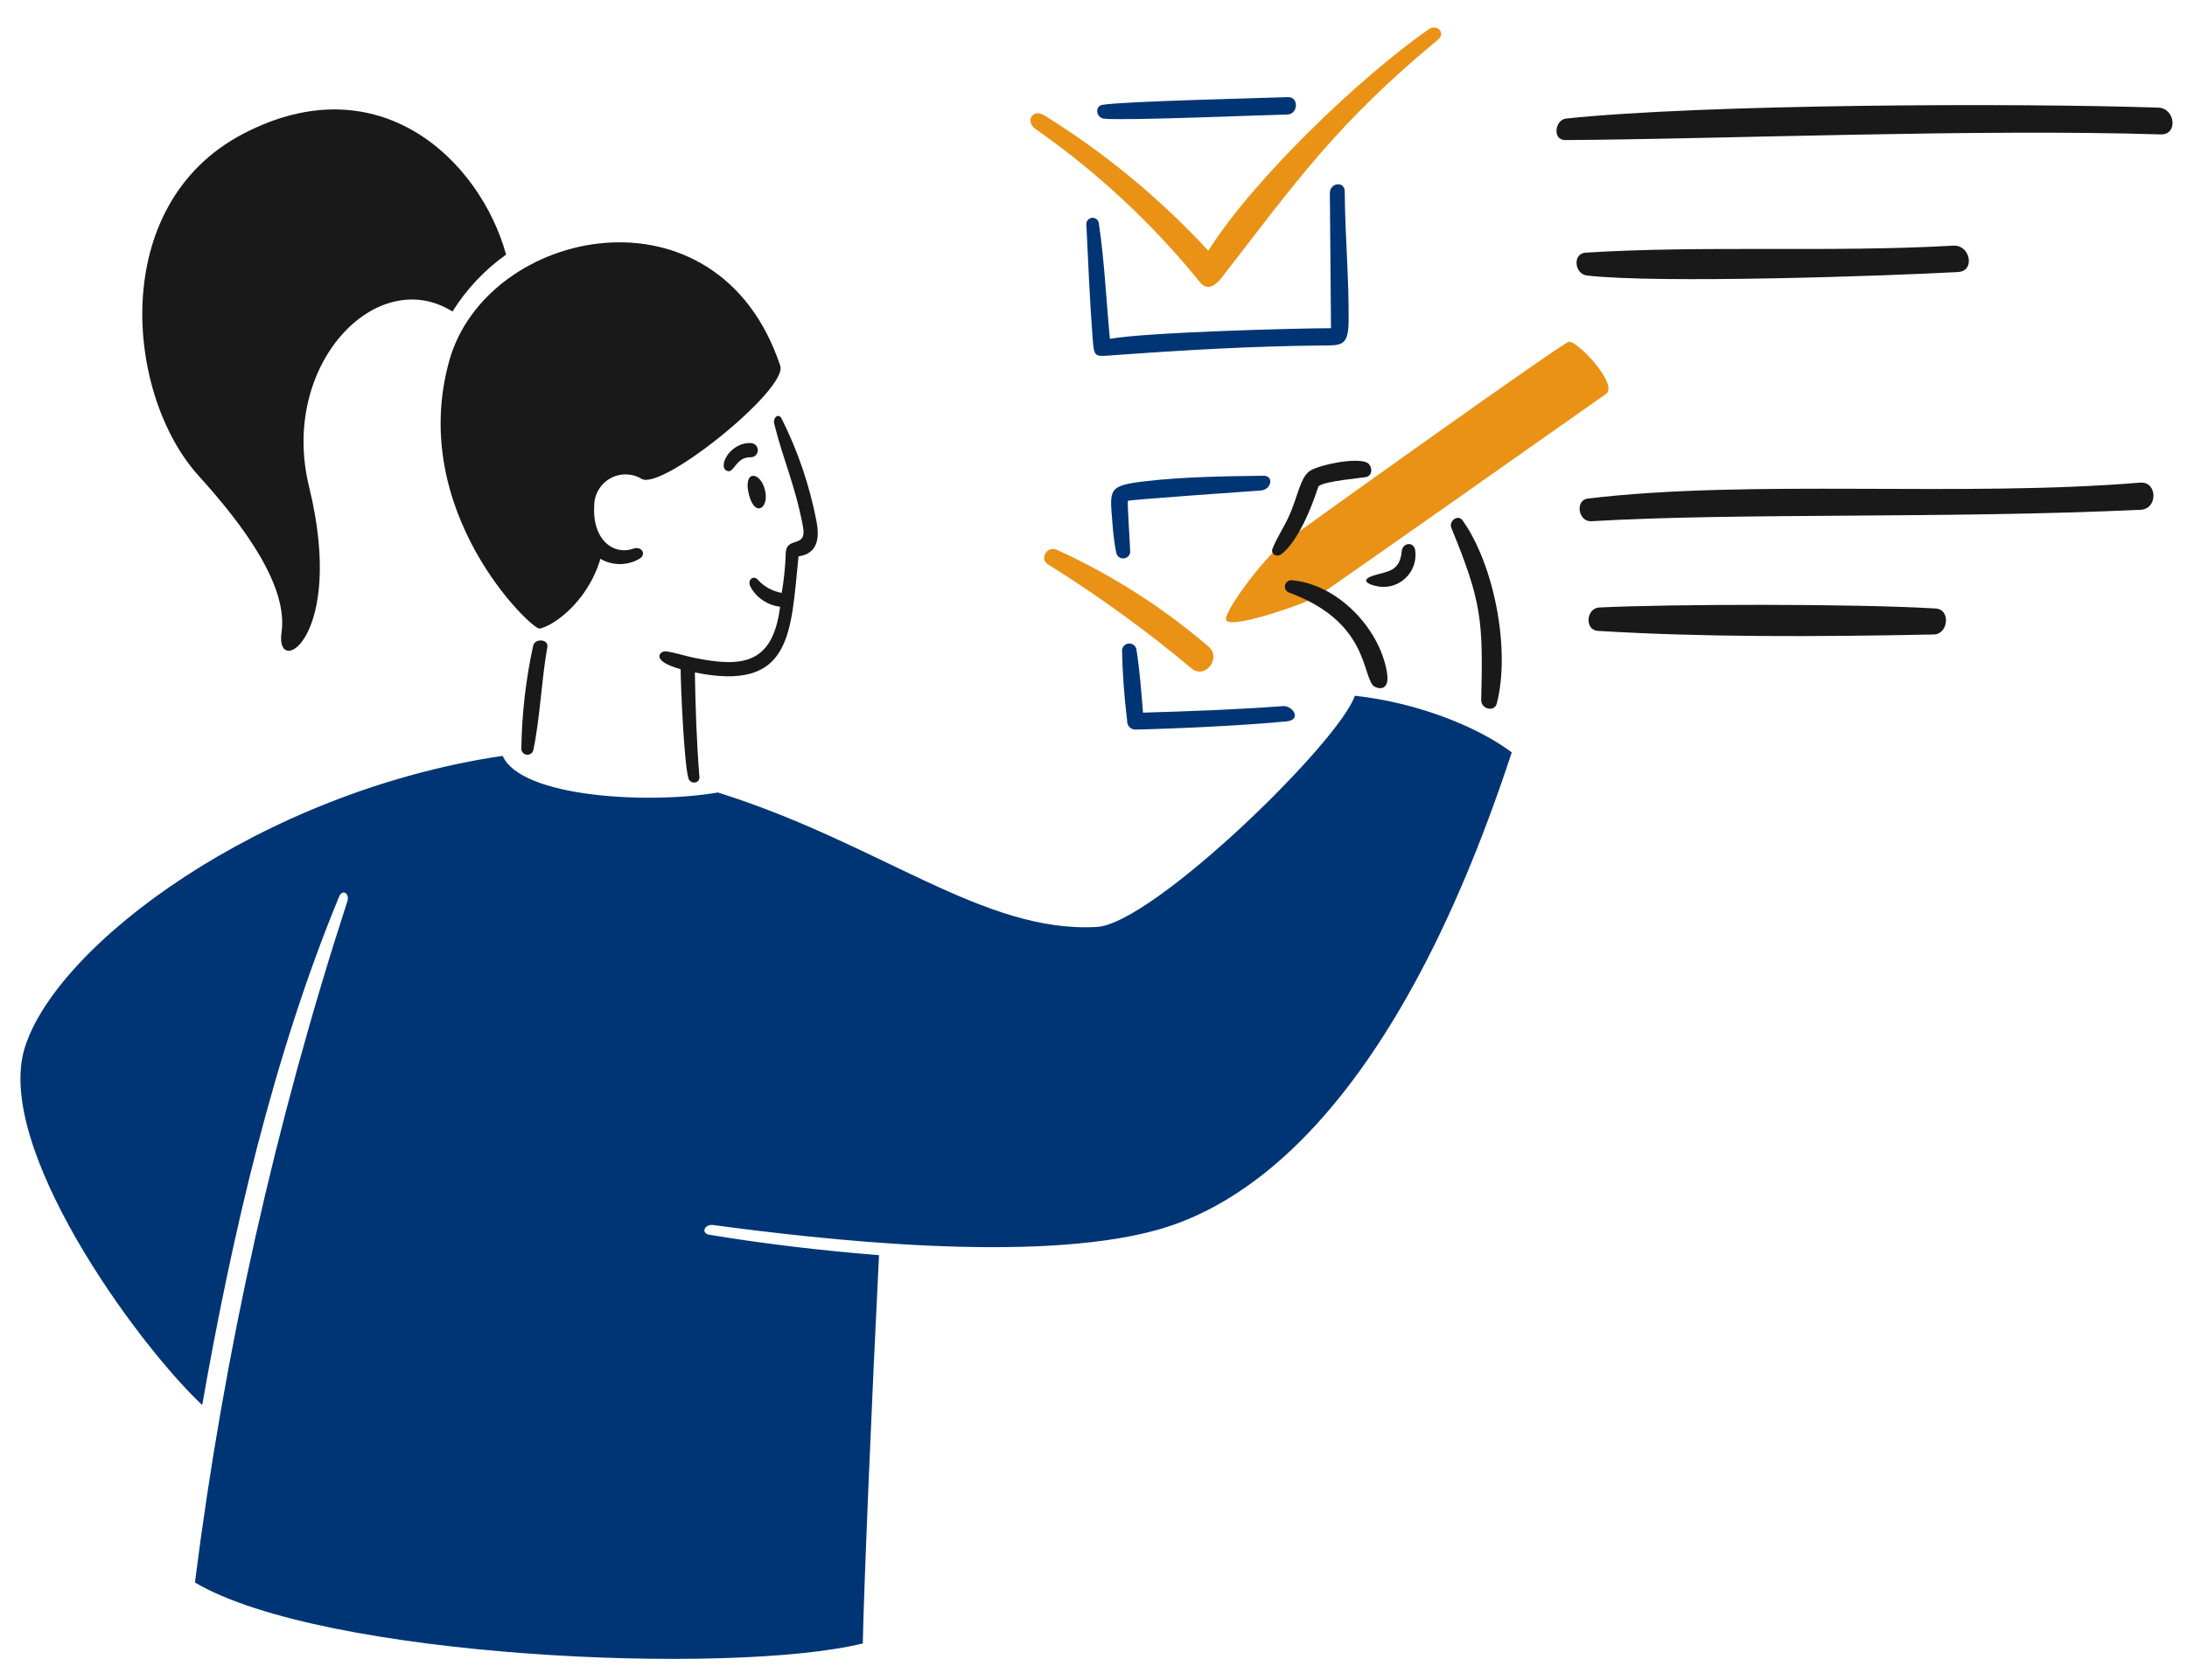 <svg width="363" height="279" viewBox="0 0 363 279" fill="none" xmlns="http://www.w3.org/2000/svg">
<path d="M260.36 56.754C259.044 57.13 216.596 87.452 213.084 90.116C209.572 92.78 202.661 102.19 203.56 103.049C204.951 104.38 216.848 100.073 218.44 99.15C220.032 98.227 264.395 66.902 266.568 65.4C268.741 63.898 261.686 56.38 260.36 56.754Z" fill="#E99215"/>
<path d="M182.069 153.899C163.258 154.978 146.028 139.987 119.151 131.576C107.871 133.54 86.501 132.454 83.431 125.49C43.252 131.442 9.36 156.886 4.096 173.994C-0.949 190.363 22.369 222.714 33.561 233.282C38.501 205.185 45.371 175.267 56.284 148.87C56.837 147.531 58.072 148.351 57.653 149.644C45.696 186.468 37.226 224.333 32.354 262.741C53.598 275.302 121.278 278.234 143.206 272.861C143.385 263.591 144.693 232.473 145.9 208.396C136.479 207.644 127.081 206.546 117.758 205.012C116.269 204.768 116.926 203.194 118.384 203.39C135.917 205.743 171.4 209.866 191.892 204.253C204.488 200.801 230.346 187.521 250.924 124.917C244.972 120.452 234.852 116.598 224.883 115.517C222.16 123.362 191.325 153.367 182.069 153.899Z" fill="#003575"/>
<path d="M171.951 21.47C182.195 28.642 191.382 37.215 199.243 46.94C200.49 48.419 201.875 47.256 202.815 46.047C215.31 29.901 221.991 20.426 238.693 6.567C240.009 5.48 238.52 3.89 237.116 4.875C225.669 12.872 208.068 29.727 200.554 41.631C192.526 32.933 183.356 25.364 173.294 19.131C171.367 17.954 170.081 20.225 171.951 21.47Z" fill="#E99215"/>
<path d="M183.201 19.699C186.444 20.075 209.986 19.08 213.657 19.015C215.488 18.981 215.624 16.055 213.763 16.127C210.057 16.268 186.315 16.817 182.987 17.407C181.624 17.648 181.981 19.554 183.201 19.699Z" fill="#003575"/>
<path d="M175.433 91.293C173.799 90.556 172.457 92.78 173.946 93.703C182.276 98.895 190.232 104.663 197.756 110.965C200.027 112.862 202.821 109.249 200.576 107.335C192.989 100.836 184.525 95.435 175.433 91.293Z" fill="#E99215"/>
<path d="M223.843 53.375C223.924 46.365 223.24 38.85 223.202 31.797C223.202 30.011 220.717 30.31 220.732 32.094C220.793 39.565 220.856 47.03 220.92 54.49C215.31 54.49 189.998 55.176 184.222 56.261C183.613 49.849 183.322 43.385 182.378 37.006C182.33 36.754 182.191 36.528 181.986 36.372C181.782 36.216 181.527 36.141 181.271 36.161C181.014 36.181 180.775 36.295 180.597 36.481C180.42 36.668 180.318 36.913 180.31 37.17C180.609 43.434 180.874 49.833 181.353 56.098C181.609 59.431 181.62 59.209 184.909 58.97C196.294 58.141 207.886 57.466 219.299 57.363C222.593 57.331 223.794 57.556 223.843 53.375Z" fill="#003575"/>
<path d="M209.691 78.987C203.395 79.067 196.531 79.165 190.27 79.878C183.737 80.63 184.198 81.179 184.66 87.067C184.767 88.615 184.965 90.156 185.254 91.68C185.289 91.966 185.427 92.229 185.642 92.42C185.857 92.611 186.135 92.716 186.423 92.716C186.711 92.716 186.988 92.611 187.204 92.42C187.419 92.229 187.557 91.966 187.591 91.68C187.591 90.609 187.071 83.331 187.215 83.153C187.36 82.974 207.128 81.587 209.239 81.442C211.059 81.316 211.505 78.962 209.691 78.987Z" fill="#003575"/>
<path d="M188.617 107.781C188.554 107.496 188.389 107.243 188.153 107.071C187.917 106.898 187.627 106.817 187.336 106.842C187.045 106.868 186.773 106.998 186.571 107.209C186.369 107.42 186.25 107.698 186.237 107.989C186.32 111.887 186.603 115.777 187.085 119.645C187.058 120.011 187.176 120.373 187.415 120.652C187.654 120.93 187.994 121.102 188.36 121.131C188.548 121.146 202.951 120.775 213.484 119.779C216.178 119.525 214.541 117.113 212.963 117.235C205.522 117.799 197.19 118.098 189.719 118.32C189.422 114.701 189.168 111.249 188.617 107.781Z" fill="#003575"/>
<path d="M124.688 73.569C121.058 73.347 118.9 77.825 120.849 78.227C121.861 78.436 122.188 75.905 124.525 75.92C124.836 75.942 125.144 75.839 125.38 75.634C125.616 75.429 125.761 75.138 125.782 74.826C125.804 74.514 125.701 74.207 125.496 73.971C125.291 73.735 125 73.59 124.688 73.569Z" fill="#191919"/>
<path d="M129.762 69.551C129.22 68.461 128.258 69.348 128.512 70.384C130.108 76.759 131.918 80.31 133.274 87.394C134.003 91.203 130.523 88.881 130.416 91.859C130.348 94.065 130.124 96.264 129.747 98.439C128.238 98.174 126.857 97.421 125.818 96.296C125.148 95.418 123.988 96.207 124.539 97.382C125.033 98.296 125.74 99.078 126.6 99.66C127.46 100.243 128.448 100.61 129.48 100.731C128.275 110.319 123.208 110.868 115.104 109.191C113.615 108.884 112.124 108.354 110.49 108.134C109.7 108.029 107.67 109.623 112.975 111.11C112.975 113.686 113.539 126.827 114.271 129.237C114.581 130.249 116.177 130.128 116.087 128.983C115.617 123.029 115.431 117.465 115.335 111.646C131.503 114.951 131.243 105.055 132.537 92.376C135.87 91.898 136.02 89.141 135.513 86.497C134.376 80.613 132.441 74.912 129.762 69.551Z" fill="#191919"/>
<path d="M84.003 42.274C79.679 26.632 62.93 10.442 40.387 22.199C17.844 33.957 20.835 65.595 32.961 78.987C40.579 87.396 47.843 97.32 46.727 105.028C45.61 112.736 57.475 106.04 51.295 80.786C46.356 60.606 62.485 43.821 75.103 51.723C77.417 48.017 80.442 44.805 84.003 42.274Z" fill="#191919"/>
<path d="M106.503 79.507C109.87 81.505 130.798 64.621 129.51 60.741C119.17 29.614 80.717 37.687 74.552 59.951C67.636 84.935 88.227 104.53 89.538 104.359C91.442 104.109 97.434 100.266 99.658 92.78C100.637 93.353 101.752 93.655 102.887 93.655C104.022 93.655 105.136 93.353 106.116 92.78C107.394 92.052 106.471 90.601 105.119 91.088C101.825 92.263 98.274 89.599 98.631 83.916C98.639 83 98.889 82.102 99.356 81.314C99.823 80.526 100.489 79.876 101.288 79.428C102.087 78.981 102.99 78.752 103.906 78.766C104.822 78.78 105.718 79.035 106.503 79.507Z" fill="#191919"/>
<path d="M88.481 107.26C87.26 112.892 86.607 118.633 86.532 124.396C86.555 124.635 86.663 124.858 86.835 125.024C87.007 125.191 87.233 125.292 87.472 125.308C87.712 125.324 87.949 125.254 88.142 125.112C88.335 124.969 88.471 124.763 88.526 124.53C89.666 119.046 89.842 113.131 90.848 107.431C91.087 106.07 88.737 105.936 88.481 107.26Z" fill="#191919"/>
<path d="M126.916 81.156C126.059 78.174 123.235 78.045 124.342 82.243C125.35 86.044 127.82 84.292 126.916 81.156Z" fill="#191919"/>
<path d="M218.828 80.756C219.724 79.853 226.348 79.338 226.849 79.178C227.991 78.802 227.727 77.124 226.774 76.753C224.855 76.001 219.423 77.08 217.607 78.069C215.791 79.058 215.487 82.373 213.872 85.852C213.043 87.638 211.932 89.281 211.208 91.105C210.856 91.994 211.93 92.609 212.697 91.998C216.357 89.114 218.782 80.801 218.828 80.756Z" fill="#191919"/>
<path d="M214.377 96.337C214.127 96.325 213.881 96.402 213.682 96.554C213.483 96.706 213.344 96.924 213.291 97.168C213.238 97.413 213.273 97.669 213.39 97.89C213.507 98.112 213.699 98.284 213.932 98.377C226.883 103.122 226.088 111.757 227.891 113.808C228.28 114.252 230.827 115.199 230.197 111.552C228.927 104.194 221.892 96.929 214.377 96.337Z" fill="#191919"/>
<path d="M240.897 87.646C245.931 99.918 246.18 102.947 245.852 116.222C245.815 117.711 248.046 118.309 248.441 116.786C250.729 107.972 248.05 93.85 242.771 86.412C241.993 85.315 240.432 86.516 240.897 87.646Z" fill="#191919"/>
<path d="M232.653 91.56C232.357 94.895 230.252 94.869 228.188 95.489C225.608 96.264 227.071 96.977 228.188 97.245C229.047 97.487 229.953 97.51 230.822 97.31C231.692 97.11 232.498 96.695 233.165 96.102C233.832 95.509 234.339 94.758 234.639 93.917C234.94 93.077 235.024 92.175 234.884 91.293C234.572 89.823 232.779 90.133 232.653 91.56Z" fill="#191919"/>
<path d="M325.021 45.16C327.878 45.002 327.044 40.625 324.216 40.785C303.786 41.943 283.006 40.71 263.202 41.947C260.946 42.086 261.343 45.502 263.39 45.741C275.199 47.117 313.489 45.812 325.021 45.16Z" fill="#191919"/>
<path d="M358.235 17.867C333.893 17.063 282.565 17.303 259.945 19.683C258.099 19.872 257.593 23.269 259.812 23.256C285.705 23.094 328.392 21.359 358.653 22.316C361.54 22.41 361.065 17.962 358.235 17.867Z" fill="#191919"/>
<path d="M355.215 80.131C325.733 82.575 290.399 79.531 263.532 82.78C261.403 83.038 261.937 86.66 264.126 86.54C288.113 85.106 323.65 86.136 355.334 84.636C358.191 84.491 358.116 79.891 355.215 80.131Z" fill="#191919"/>
<path d="M321.271 101.026C307.489 100.202 276.986 100.293 265.435 100.86C263.277 100.967 262.964 104.607 265.211 104.744C282.415 105.801 301.194 105.746 321.015 105.34C323.354 105.293 323.845 101.178 321.271 101.026Z" fill="#191919"/>
</svg>

